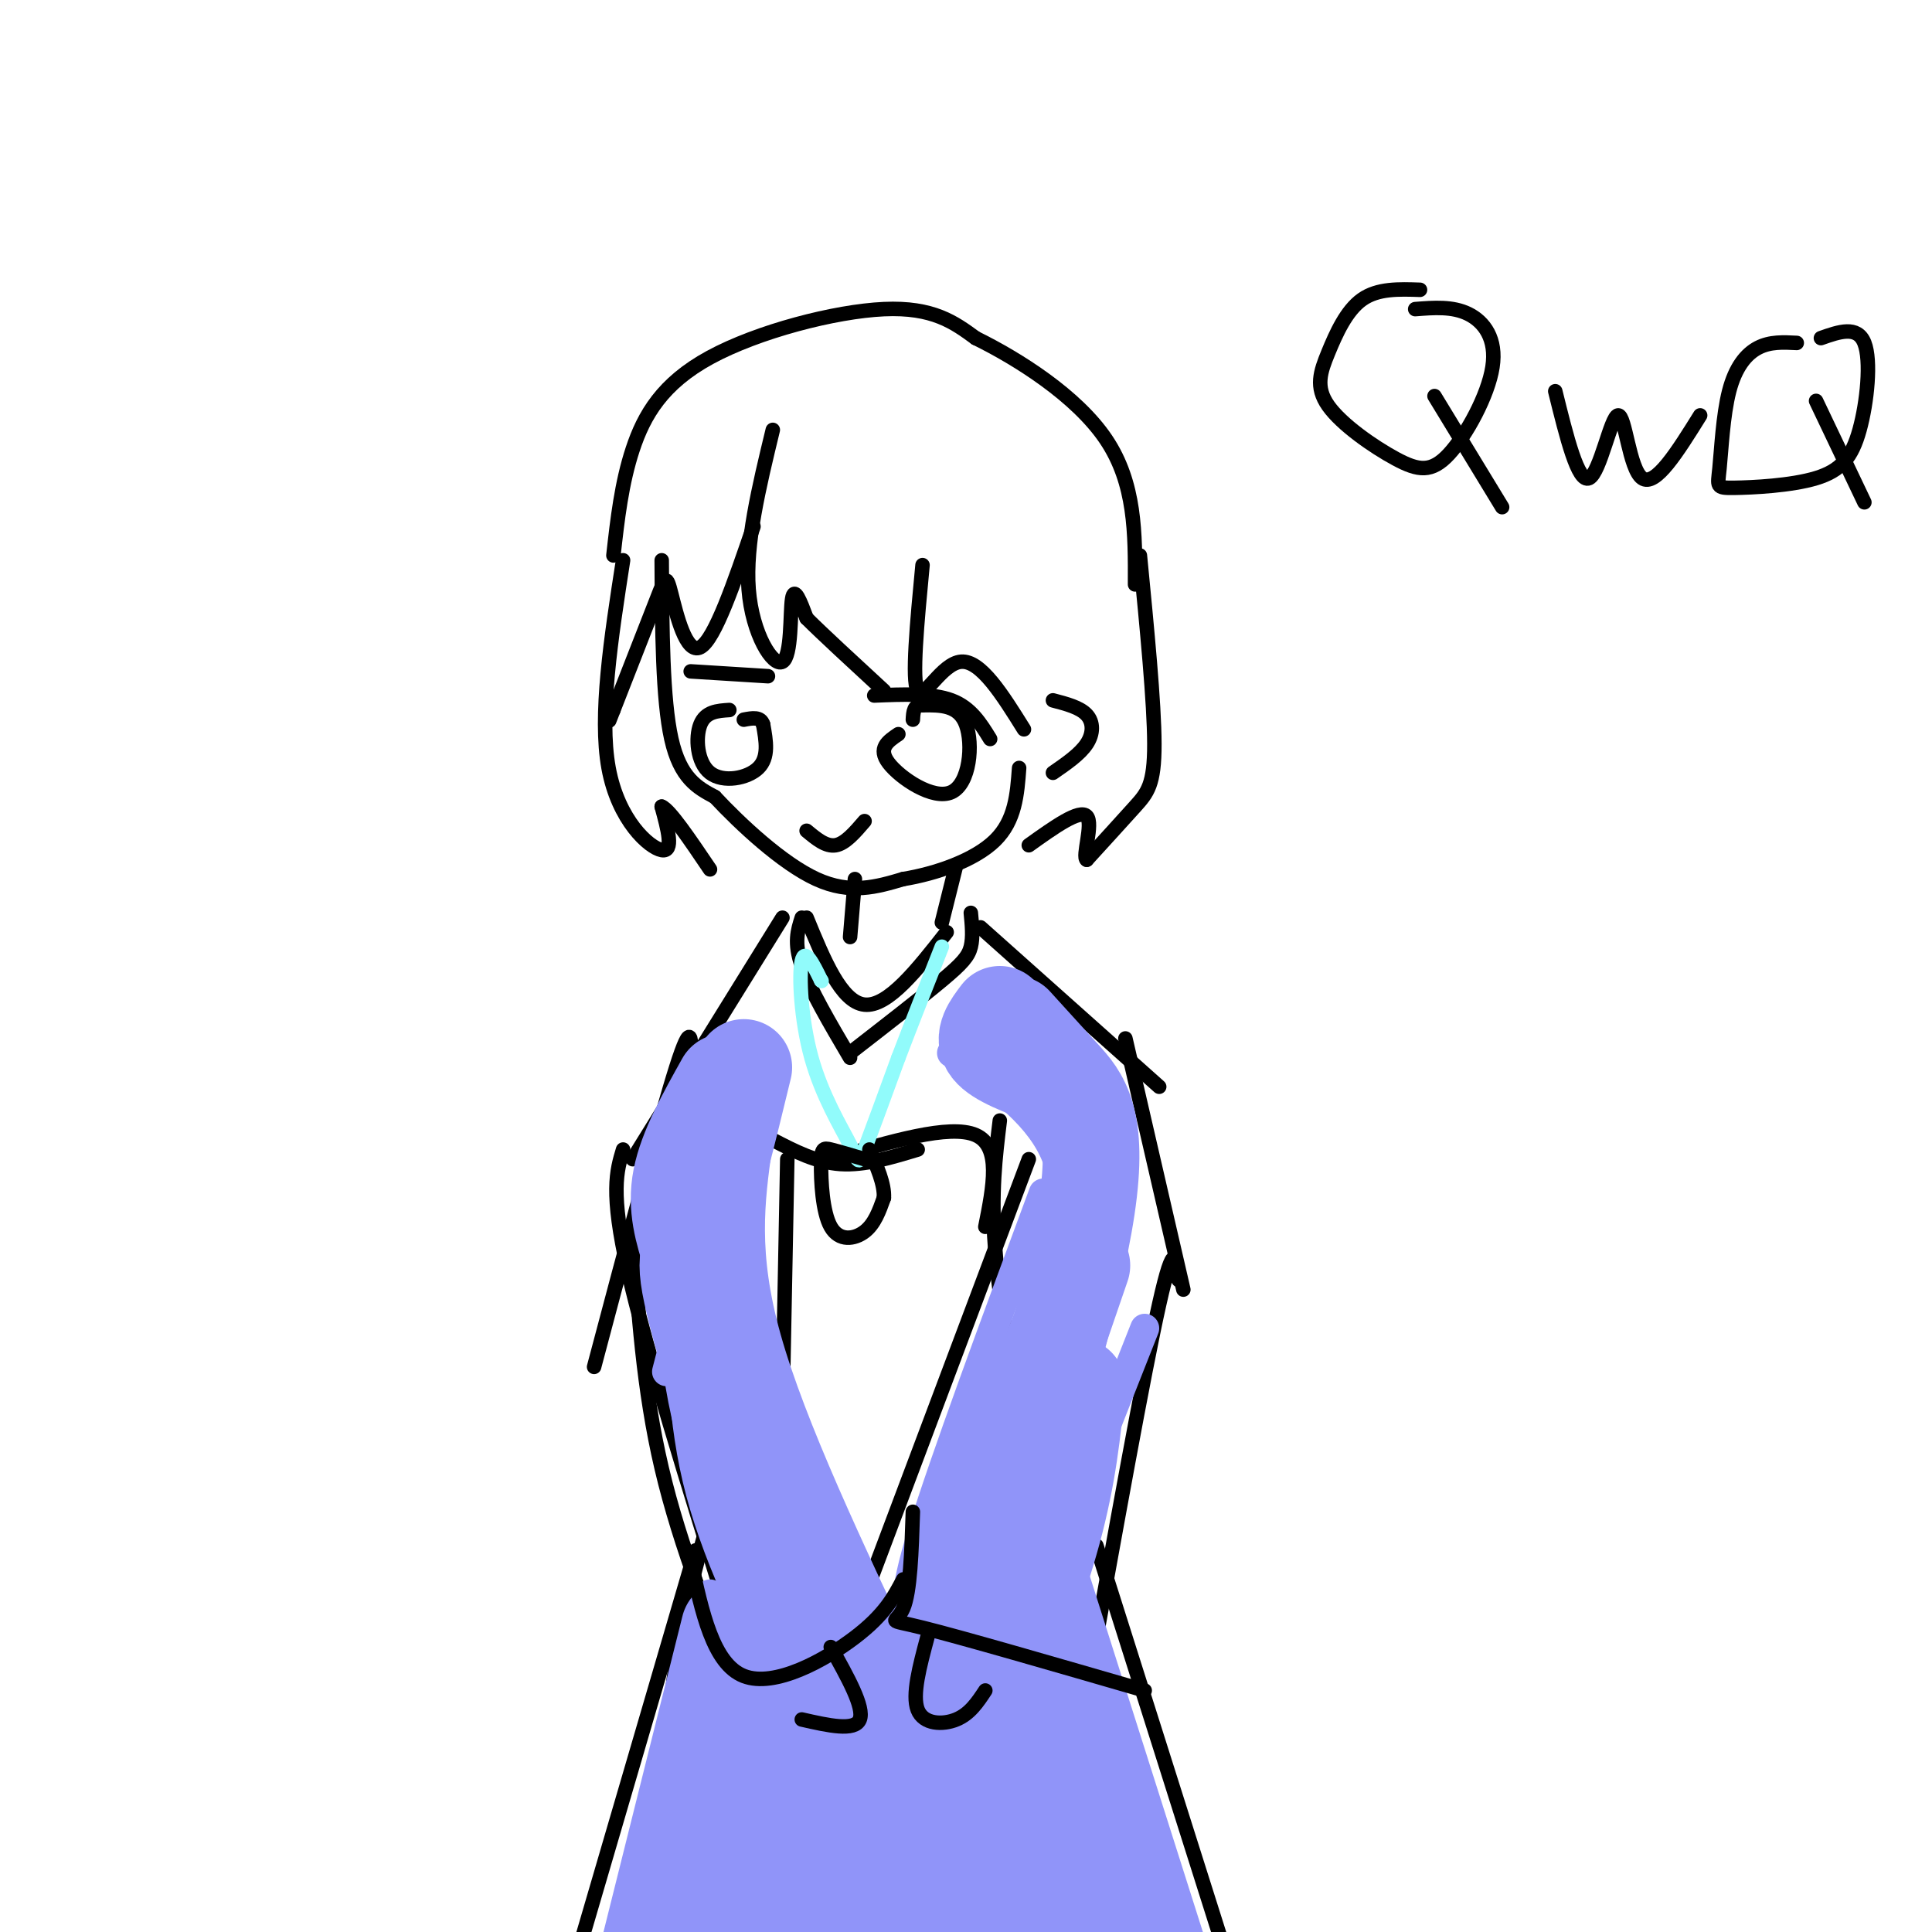 <svg viewBox='0 0 400 400' version='1.1' xmlns='http://www.w3.org/2000/svg' xmlns:xlink='http://www.w3.org/1999/xlink'><g fill='none' stroke='#000000' stroke-width='3' stroke-linecap='round' stroke-linejoin='round'><path d='M137,116c0.083,14.417 0.167,28.833 2,37c1.833,8.167 5.417,10.083 9,12'/><path d='M148,165c5.267,5.644 13.933,13.756 21,17c7.067,3.244 12.533,1.622 18,0'/><path d='M187,182c6.800,-1.111 14.800,-3.889 19,-8c4.200,-4.111 4.600,-9.556 5,-15'/><path d='M218,145c2.800,0.733 5.600,1.467 7,3c1.400,1.533 1.400,3.867 0,6c-1.400,2.133 -4.200,4.067 -7,6'/><path d='M129,116c-2.489,16.067 -4.978,32.133 -3,43c1.978,10.867 8.422,16.533 11,17c2.578,0.467 1.289,-4.267 0,-9'/><path d='M137,167c1.667,0.667 5.833,6.833 10,13'/><path d='M127,115c0.839,-7.482 1.679,-14.964 4,-22c2.321,-7.036 6.125,-13.625 16,-19c9.875,-5.375 25.821,-9.536 36,-10c10.179,-0.464 14.589,2.768 19,6'/><path d='M202,70c8.689,4.267 20.911,11.933 27,21c6.089,9.067 6.044,19.533 6,30'/><path d='M236,115c1.489,15.267 2.978,30.533 3,39c0.022,8.467 -1.422,10.133 -4,13c-2.578,2.867 -6.289,6.933 -10,11'/><path d='M225,178c-1.022,-0.556 1.422,-7.444 0,-9c-1.422,-1.556 -6.711,2.222 -12,6'/><path d='M160,89c-2.863,11.839 -5.726,23.679 -5,33c0.726,9.321 5.042,16.125 7,15c1.958,-1.125 1.560,-10.179 2,-13c0.440,-2.821 1.720,0.589 3,4'/><path d='M167,128c3.167,3.167 9.583,9.083 16,15'/><path d='M191,117c-1.133,11.956 -2.267,23.911 -1,26c1.267,2.089 4.933,-5.689 9,-6c4.067,-0.311 8.533,6.844 13,14'/><path d='M156,109c-4.006,11.702 -8.012,23.405 -11,25c-2.988,1.595 -4.958,-6.917 -6,-11c-1.042,-4.083 -1.155,-3.738 -3,1c-1.845,4.738 -5.423,13.869 -9,23'/><path d='M127,147c-1.500,3.833 -0.750,1.917 0,0'/><path d='M181,144c6.000,-0.250 12.000,-0.500 16,1c4.000,1.500 6.000,4.750 8,8'/><path d='M186,152c-2.173,1.464 -4.345,2.929 -2,6c2.345,3.071 9.208,7.750 13,6c3.792,-1.750 4.512,-9.929 3,-14c-1.512,-4.071 -5.256,-4.036 -9,-4'/><path d='M191,146c-1.833,-0.167 -1.917,1.417 -2,3'/><path d='M143,139c0.000,0.000 16.000,1.000 16,1'/><path d='M151,147c-2.470,0.161 -4.940,0.321 -6,3c-1.060,2.679 -0.708,7.875 2,10c2.708,2.125 7.774,1.179 10,-1c2.226,-2.179 1.613,-5.589 1,-9'/><path d='M158,150c-0.500,-1.667 -2.250,-1.333 -4,-1'/><path d='M167,172c2.000,1.667 4.000,3.333 6,3c2.000,-0.333 4.000,-2.667 6,-5'/><path d='M198,179c0.000,0.000 -3.000,12.000 -3,12'/><path d='M177,182c0.000,0.000 -1.000,12.000 -1,12'/><path d='M167,190c3.583,8.750 7.167,17.500 12,18c4.833,0.500 10.917,-7.250 17,-15'/><path d='M201,189c0.244,2.511 0.489,5.022 0,7c-0.489,1.978 -1.711,3.422 -6,7c-4.289,3.578 -11.644,9.289 -19,15'/><path d='M166,190c-0.833,2.583 -1.667,5.167 0,10c1.667,4.833 5.833,11.917 10,19'/><path d='M203,192c0.000,0.000 37.000,33.000 37,33'/><path d='M233,215c0.000,0.000 12.000,52.000 12,52'/><path d='M207,232c-0.917,7.500 -1.833,15.000 -1,26c0.833,11.000 3.417,25.500 6,40'/><path d='M244,265c-0.417,-4.583 -0.833,-9.167 -4,5c-3.167,14.167 -9.083,47.083 -15,80'/><path d='M213,240c0.000,0.000 -47.000,125.000 -47,125'/><path d='M175,354c1.167,3.083 2.333,6.167 8,12c5.667,5.833 15.833,14.417 26,23'/><path d='M162,190c0.000,0.000 -31.000,50.000 -31,50'/><path d='M129,238c-1.333,4.417 -2.667,8.833 1,25c3.667,16.167 12.333,44.083 21,72'/><path d='M143,220c0.167,-4.750 0.333,-9.500 -3,1c-3.333,10.500 -10.167,36.250 -17,62'/><path d='M131,255c1.083,16.333 2.167,32.667 6,49c3.833,16.333 10.417,32.667 17,49'/><path d='M147,337c0.000,0.000 28.000,27.000 28,27'/><path d='M163,240c0.000,0.000 -1.000,52.000 -1,52'/><path d='M162,283c3.333,11.917 6.667,23.833 11,34c4.333,10.167 9.667,18.583 15,27'/><path d='M227,320c0.000,0.000 31.000,98.000 31,98'/><path d='M148,310c-3.750,13.333 -7.500,26.667 -9,42c-1.500,15.333 -0.750,32.667 0,50'/><path d='M144,321c0.000,0.000 -31.000,106.000 -31,106'/><path d='M160,236c4.500,2.333 9.000,4.667 14,5c5.000,0.333 10.500,-1.333 16,-3'/><path d='M172,240c12.333,-3.667 24.667,-7.333 30,-5c5.333,2.333 3.667,10.667 2,19'/><path d='M152,348c0.000,0.000 0.000,71.000 0,71'/><path d='M218,353c0.000,0.000 15.000,74.000 15,74'/></g>
<g fill='none' stroke='#91FBFB' stroke-width='3' stroke-linecap='round' stroke-linejoin='round'><path d='M170,203c0.000,0.000 0.100,0.100 0.1,0.1'/><path d='M170,203c-1.687,-3.448 -3.375,-6.896 -4,-4c-0.625,2.896 -0.188,12.137 2,20c2.188,7.863 6.128,14.348 8,18c1.872,3.652 1.678,4.472 3,1c1.322,-3.472 4.161,-11.236 7,-19'/><path d='M186,219c2.667,-7.000 5.833,-15.000 9,-23'/></g>
<g fill='none' stroke='#9094F9' stroke-width='6' stroke-linecap='round' stroke-linejoin='round'><path d='M197,218c8.583,6.000 17.167,12.000 21,20c3.833,8.000 2.917,18.000 2,28'/><path d='M216,247c-10.250,27.667 -20.500,55.333 -25,70c-4.500,14.667 -3.250,16.333 -2,18'/><path d='M222,250c-14.250,35.500 -28.500,71.000 -35,89c-6.500,18.000 -5.250,18.500 -4,19'/><path d='M228,254c0.000,0.000 -35.000,106.000 -35,106'/><path d='M229,266c0.000,0.000 -34.000,94.000 -34,94'/><path d='M237,275c0.000,0.000 -30.000,76.000 -30,76'/><path d='M226,299c0.000,0.000 -13.000,46.000 -13,46'/><path d='M154,222c0.000,0.000 -16.000,62.000 -16,62'/><path d='M142,259c-2.000,8.083 -4.000,16.167 0,34c4.000,17.833 14.000,45.417 24,73'/><path d='M141,265c-0.022,14.422 -0.044,28.844 4,44c4.044,15.156 12.156,31.044 18,41c5.844,9.956 9.422,13.978 13,18'/><path d='M145,281c-1.750,3.917 -3.500,7.833 1,20c4.500,12.167 15.250,32.583 26,53'/><path d='M152,265c-2.250,6.167 -4.500,12.333 1,29c5.500,16.667 18.750,43.833 32,71'/><path d='M147,330c-2.667,8.000 -5.333,16.000 -7,28c-1.667,12.000 -2.333,28.000 -3,44'/><path d='M149,337c-2.333,2.583 -4.667,5.167 -6,16c-1.333,10.833 -1.667,29.917 -2,49'/><path d='M158,344c-1.778,1.467 -3.556,2.933 -5,6c-1.444,3.067 -2.556,7.733 -3,18c-0.444,10.267 -0.222,26.133 0,42'/><path d='M163,348c0.000,0.000 0.000,60.000 0,60'/><path d='M176,348c-1.083,14.500 -2.167,29.000 -2,39c0.167,10.000 1.583,15.500 3,21'/><path d='M187,352c-1.333,8.583 -2.667,17.167 -2,27c0.667,9.833 3.333,20.917 6,32'/><path d='M197,345c-1.667,7.833 -3.333,15.667 -2,25c1.333,9.333 5.667,20.167 10,31'/><path d='M205,348c-1.250,4.333 -2.500,8.667 -1,18c1.500,9.333 5.750,23.667 10,38'/><path d='M213,340c-0.422,4.844 -0.844,9.689 0,16c0.844,6.311 2.956,14.089 7,24c4.044,9.911 10.022,21.956 16,34'/><path d='M223,350c5.353,22.981 10.706,45.962 12,57c1.294,11.038 -1.471,10.135 -6,1c-4.529,-9.135 -10.822,-26.500 -27,-30c-16.178,-3.500 -42.240,6.865 -49,9c-6.760,2.135 5.783,-3.962 13,-10c7.217,-6.038 9.109,-12.019 11,-18'/><path d='M177,359c1.905,-3.550 1.168,-3.427 0,-3c-1.168,0.427 -2.767,1.156 -5,1c-2.233,-0.156 -5.101,-1.196 -12,12c-6.899,13.196 -17.829,40.630 -17,33c0.829,-7.630 13.415,-50.323 10,-49c-3.415,1.323 -22.833,46.664 -26,56c-3.167,9.336 9.916,-17.332 23,-44'/><path d='M150,365c5.656,-13.214 8.296,-24.249 7,-9c-1.296,15.249 -6.530,56.782 -5,58c1.530,1.218 9.822,-37.880 14,-53c4.178,-15.120 4.240,-6.263 5,-3c0.760,3.263 2.217,0.932 4,3c1.783,2.068 3.891,8.534 6,15'/></g>
<g fill='none' stroke='#9094F9' stroke-width='20' stroke-linecap='round' stroke-linejoin='round'><path d='M153,359c0.000,0.000 -16.000,63.000 -16,63'/><path d='M166,354c0.000,0.000 0.000,60.000 0,60'/><path d='M181,355c0.000,0.000 4.000,56.000 4,56'/><path d='M197,351c-0.583,6.417 -1.167,12.833 0,23c1.167,10.167 4.083,24.083 7,38'/><path d='M207,341c0.000,0.000 16.000,69.000 16,69'/><path d='M222,355c0.000,0.000 11.000,51.000 11,51'/><path d='M224,262c0.000,0.000 -35.000,102.000 -35,102'/><path d='M223,287c-0.917,9.167 -1.833,18.333 -5,30c-3.167,11.667 -8.583,25.833 -14,40'/><path d='M154,221c-3.244,13.378 -6.489,26.756 -9,33c-2.511,6.244 -4.289,5.356 0,21c4.289,15.644 14.644,47.822 25,80'/><path d='M210,212c3.178,3.489 6.356,6.978 10,11c3.644,4.022 7.756,8.578 5,27c-2.756,18.422 -12.378,50.711 -22,83'/><path d='M203,333c-3.667,13.833 -1.833,6.917 0,0'/><path d='M150,236c-1.667,12.000 -3.333,24.000 2,43c5.333,19.000 17.667,45.000 30,71'/><path d='M182,350c6.500,14.833 7.750,16.417 9,18'/><path d='M151,337c0.000,0.000 -18.000,72.000 -18,72'/><path d='M216,329c0.000,0.000 27.000,85.000 27,85'/><path d='M207,210c-1.833,2.417 -3.667,4.833 -2,7c1.667,2.167 6.833,4.083 12,6'/><path d='M150,224c-3.917,7.000 -7.833,14.000 -9,20c-1.167,6.000 0.417,11.000 2,16'/></g>
<g fill='none' stroke='#000000' stroke-width='3' stroke-linecap='round' stroke-linejoin='round'><path d='M187,327c-1.911,3.644 -3.822,7.289 -10,12c-6.178,4.711 -16.622,10.489 -23,8c-6.378,-2.489 -8.689,-13.244 -11,-24'/><path d='M189,313c-0.267,8.289 -0.533,16.578 -2,20c-1.467,3.422 -4.133,1.978 4,4c8.133,2.022 27.067,7.511 46,13'/><path d='M172,341c3.500,6.250 7.000,12.500 6,15c-1.000,2.500 -6.500,1.250 -12,0'/><path d='M192,339c-1.600,5.978 -3.200,11.956 -2,15c1.200,3.044 5.200,3.156 8,2c2.800,-1.156 4.400,-3.578 6,-6'/><path d='M294,60c-4.375,-0.149 -8.749,-0.299 -12,2c-3.251,2.299 -5.378,7.046 -7,11c-1.622,3.954 -2.740,7.115 0,11c2.740,3.885 9.336,8.494 14,11c4.664,2.506 7.394,2.909 11,-1c3.606,-3.909 8.086,-12.129 9,-18c0.914,-5.871 -1.739,-9.392 -5,-11c-3.261,-1.608 -7.131,-1.304 -11,-1'/><path d='M297,82c0.000,0.000 14.000,23.000 14,23'/><path d='M322,81c2.357,9.542 4.714,19.083 7,18c2.286,-1.083 4.500,-12.792 6,-13c1.500,-0.208 2.286,11.083 5,13c2.714,1.917 7.357,-5.542 12,-13'/><path d='M372,71c-2.755,-0.145 -5.509,-0.290 -8,1c-2.491,1.290 -4.718,4.014 -6,9c-1.282,4.986 -1.619,12.234 -2,16c-0.381,3.766 -0.807,4.051 3,4c3.807,-0.051 11.845,-0.436 17,-2c5.155,-1.564 7.426,-4.306 9,-10c1.574,-5.694 2.450,-14.341 1,-18c-1.450,-3.659 -5.225,-2.329 -9,-1'/><path d='M376,83c0.000,0.000 10.000,21.000 10,21'/><path d='M179,240c-2.721,-0.810 -5.442,-1.620 -7,-2c-1.558,-0.380 -1.954,-0.329 -2,3c-0.046,3.329 0.257,9.935 2,13c1.743,3.065 4.927,2.590 7,1c2.073,-1.590 3.037,-4.295 4,-7'/><path d='M183,248c0.167,-2.833 -1.417,-6.417 -3,-10'/></g>
</svg>
